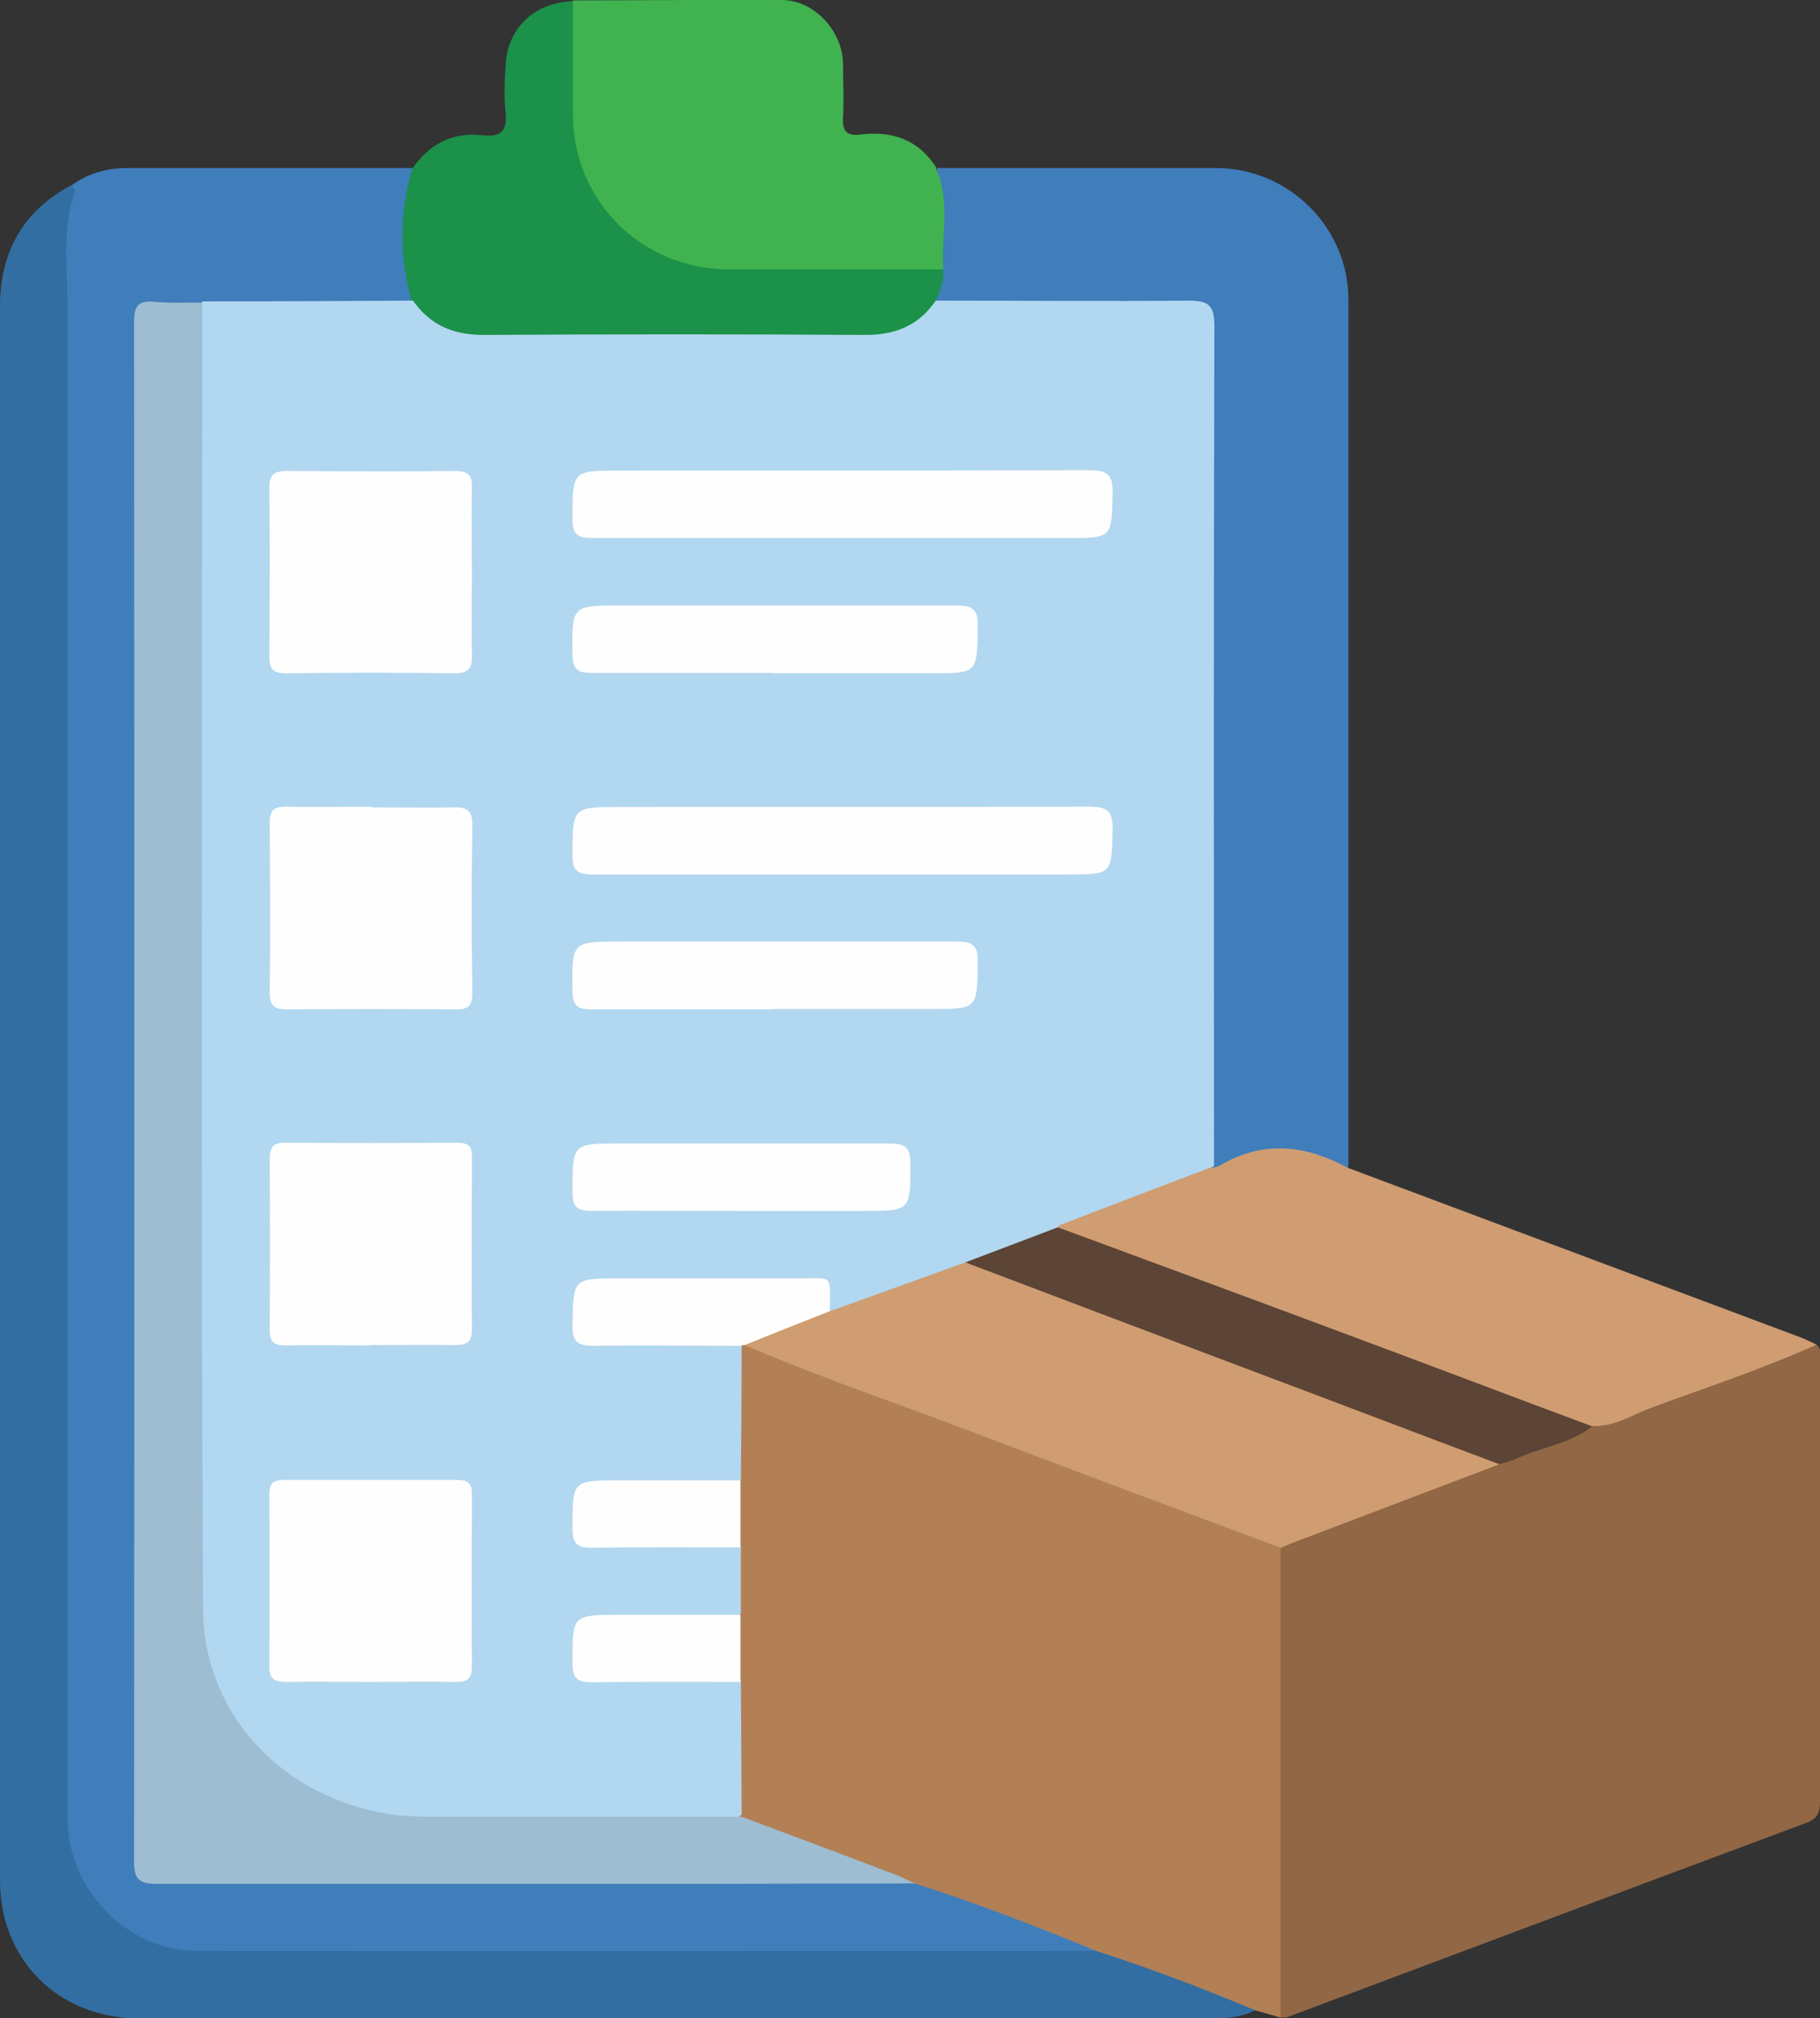 <?xml version="1.0" encoding="UTF-8"?>
<svg id="icons" xmlns="http://www.w3.org/2000/svg" viewBox="0 0 47.24 52.37">
  <rect x="0" y="0" width="47.24" height="52.37" fill="#333333" stroke="none"/>
  <defs>
    <style>
      .cls-1 {
        fill: #b2d7f0;
      }

      .cls-2 {
        fill: #916745;
      }

      .cls-3 {
        fill: #40b350;
      }

      .cls-4 {
        fill: #407dbb;
      }

      .cls-5 {
        fill: #9dbdd2;
      }

      .cls-6 {
        fill: #5c4436;
      }

      .cls-7 {
        fill: #cf9d71;
      }

      .cls-8 {
        fill: #1b914a;
      }

      .cls-9 {
        fill: #b38055;
      }

      .cls-10 {
        fill: #336ea2;
      }

      .cls-11 {
        fill: #fefefe;
      }
    </style>
  </defs>
  <path class="cls-2" d="M47.15,34.89c.14,.11,.09,.27,.09,.41,0,3.81,0,7.63,0,11.44,0,.29-.06,.45-.36,.56-4.49,1.67-8.98,3.36-13.47,5.04-.05,.02-.11,0-.16,.01-.16-.2-.18-.43-.18-.67,0-3.64,0-7.29,0-10.93,0-.14,0-.29,.04-.43,.11-.4,.48-.47,.79-.58,1.66-.62,3.31-1.25,4.98-1.86,.81-.32,1.64-.6,2.44-.95,1.59-.51,3.13-1.16,4.69-1.72,.37-.13,.73-.33,1.14-.32Z"/>
  <path class="cls-9" d="M33.24,40.16c0,4.06,0,8.13,0,12.19-.22-.06-.44-.13-.67-.19-.69-.03-1.28-.38-1.91-.6-.75-.26-1.5-.55-2.25-.83-1.56-.6-3.13-1.19-4.71-1.75-1.31-.52-2.64-.99-3.96-1.49-.25-.1-.53-.16-.63-.47-.11-1.12-.04-2.24-.04-3.36-.02-.58-.02-1.17,0-1.75-.02-.58-.02-1.17,0-1.75-.02-.58-.02-1.17,0-1.75,.01-1.12-.08-2.25,.05-3.37,.02-.06,.06-.11,.11-.15,.21-.09,.39,.02,.57,.09,4.28,1.62,8.57,3.21,12.86,4.82,.21,.08,.47,.1,.57,.37Z"/>
  <path class="cls-4" d="M23.75,48.87c1.59,.51,3.15,1.11,4.7,1.75-.2,.21-.47,.18-.72,.18-7.47,0-14.94,.02-22.4,0-2.2,0-3.75-1.59-3.75-3.78,0-13.56,0-27.12,0-40.68,0-.53,.08-1.05,.29-1.54,.43-.31,.91-.44,1.43-.44,2.47,0,4.95,0,7.42,0,.05,.59-.1,1.17-.06,1.77,.03,.47-.02,.94,.09,1.4,.03,.13,.07,.29-.08,.39-.17,.09-.35,.1-.53,.1-1.63,0-3.26,.02-4.89,0-.35,.03-.69,.02-1.04,.02-.37,0-.53,.18-.52,.54,0,.16,0,.33,0,.49,0,12.89,0,25.78,0,38.68q0,.97,.95,.97c5.9,0,11.81,0,17.71,0,.48,0,.94,.04,1.4,.16Z"/>
  <path class="cls-10" d="M1.86,4.8c.03,.06,.1,.14,.08,.18-.33,.96-.19,1.94-.19,2.92,0,13.09,0,26.18,0,39.27,0,1.83,1.53,3.45,3.36,3.45,7.78,.01,15.56,0,23.34,0,1.4,.45,2.77,.97,4.13,1.54-.37,.19-.76,.21-1.16,.21-9.27,0-18.54,0-27.82,0-2.07,0-3.6-1.51-3.6-3.57C0,35.18,0,21.57,0,7.95c0-1.4,.59-2.48,1.86-3.15Z"/>
  <path class="cls-4" d="M24.29,4.36c2.42,0,4.84,0,7.27,0,1.89,0,3.44,1.54,3.44,3.42,0,7.51,0,15.01,0,22.52-.31,.13-.58-.03-.81-.16-.64-.34-1.24-.28-1.85,.02-.18,.09-.36,.16-.56,.2-.18,.04-.32,.02-.38-.19-.08-.32-.06-.65-.06-.98,0-6.59,0-13.18,0-19.78,0-.16,0-.33,0-.49,0-.88-.01-.89-.87-.89-1.75,0-3.49,0-5.24,0-.27,0-.55,.02-.81-.07-.37-.32,.02-.67-.05-1.01,0-.86-.01-1.72-.05-2.58Z"/>
  <path class="cls-7" d="M31.5,30.3c.05-.02,.11-.03,.15-.05,1.12-.67,2.23-.55,3.33,.05,3.93,1.47,7.85,2.94,11.78,4.41,.13,.05,.26,.12,.39,.18-1.4,.63-2.86,1.11-4.3,1.64-.5,.19-.96,.5-1.53,.47-.23,.12-.43-.02-.62-.09-4.25-1.57-8.49-3.18-12.74-4.76-.19-.07-.38-.12-.53-.28-.02-.22,.17-.25,.31-.31,1.09-.43,2.19-.83,3.29-1.24,.15-.06,.31-.11,.47-.02Z"/>
  <path class="cls-3" d="M24.29,4.36c.39,.85,.14,1.74,.19,2.62-.19,.18-.44,.16-.67,.16-1.66,0-3.31,.02-4.97,0-2.28-.04-4.07-1.84-4.12-4.11-.02-.8,0-1.6,0-2.4,0-.22-.01-.44,.16-.62,1.8,0,3.61-.02,5.41-.01,.83,0,1.57,.79,1.59,1.63,0,.47,.03,.95,0,1.42-.02,.37,.11,.48,.46,.44,.83-.1,1.51,.14,1.97,.87Z"/>
  <path class="cls-8" d="M14.87,.02c0,.98,0,1.96,0,2.94,0,2.25,1.78,4.02,4.04,4.03,1.85,0,3.71,0,5.56,0,.06,.32-.1,.59-.2,.87,.02,.42-.31,.59-.59,.78-.38,.25-.82,.27-1.26,.27-3.29,0-6.58,0-9.87,0-.44,0-.88-.02-1.26-.27-.28-.18-.6-.36-.59-.78-.34-1.16-.34-2.32,0-3.48,.44-.64,1.04-.96,1.82-.87,.53,.06,.65-.15,.6-.63-.04-.38-.02-.76,0-1.14,.03-.99,.73-1.67,1.74-1.71Z"/>
  <path class="cls-7" d="M33.24,40.16c-2.76-1.03-5.53-2.06-8.28-3.11-1.88-.71-3.78-1.35-5.63-2.15,.03-.25,.25-.29,.43-.35,.58-.21,1.15-.44,1.72-.65,1-.36,1.98-.75,2.98-1.11,.18-.07,.36-.16,.57-.13,1.95,.65,3.85,1.41,5.77,2.13,2.54,.94,5.07,1.88,7.6,2.85,.2,.07,.44,.1,.5,.36-1.81,.69-3.61,1.37-5.42,2.06-.08,.03-.16,.07-.25,.11Z"/>
  <path class="cls-6" d="M38.91,37.99c-2.21-.83-4.41-1.67-6.62-2.5-2.41-.91-4.82-1.82-7.22-2.73,.02-.15,.13-.22,.25-.26,.59-.24,1.19-.46,1.79-.67,.12-.04,.25-.07,.36,.02,2.41,.89,4.83,1.78,7.24,2.68,2.21,.82,4.41,1.66,6.62,2.48-.59,.46-1.35,.54-2,.85-.13,.06-.27,.09-.41,.13Z"/>
  <path class="cls-1" d="M27.47,31.84c-.8,.3-1.6,.61-2.4,.91-1.17,.42-2.35,.85-3.52,1.27-.15-.66-.61-.71-1.19-.7-1.54,.03-3.09,0-4.64,.02-.22,0-.53-.09-.62,.2-.11,.34-.14,.73,.04,1.06,.1,.19,.36,.14,.55,.14,.95,0,1.89,0,2.84,0,.25,0,.52-.04,.72,.17,0,1.16-.01,2.33-.02,3.49-.21,.19-.47,.16-.72,.16-.94,0-1.88,0-2.83,0-.59,0-.64,.07-.64,.73,0,.61,.05,.67,.64,.67,.94,.01,1.88,0,2.83,0,.25,0,.51-.03,.72,.16v1.75c-.21,.19-.47,.16-.72,.16-.94,0-1.88,0-2.83,0-.59,0-.64,.07-.64,.73,0,.61,.05,.67,.64,.67,.94,.01,1.88,0,2.83,0,.25,0,.51-.03,.72,.16l.02,3.49c-.24,.23-.55,.17-.83,.17-2.48,0-4.95,.01-7.43,0-3.32-.01-5.9-2.57-5.91-5.89-.01-7.67,0-15.34,0-23.01,0-3.22,0-6.44,0-9.65,0-.3-.06-.62,.18-.88,1.82,0,3.64-.01,5.46-.02,.44,.63,1.04,.89,1.82,.89,3.31-.02,6.62-.02,9.93,0,.78,0,1.38-.25,1.82-.89,2.19,0,4.37,.02,6.56,0,.51,0,.67,.11,.67,.65-.02,7.03-.01,14.07-.01,21.1,0,.24,0,.47,0,.71-1.34,.51-2.69,1.02-4.03,1.54Z"/>
  <path class="cls-5" d="M5.25,7.87c0,11.29-.04,22.58,.02,33.88,.01,2.63,1.91,4.74,4.59,5.28,.45,.09,.9,.11,1.35,.11,2.68,0,5.36,0,8.04,0,1.34,.5,2.68,1,4.01,1.51,.17,.06,.32,.15,.49,.22-1.8,0-3.6,.01-5.41,.01-4.75,0-9.5,0-14.26,0-.43,0-.6-.08-.6-.56,.01-13.32,.01-26.64,0-39.96,0-.39,.08-.57,.51-.53,.42,.04,.84,.02,1.25,.02Z"/>
  <path class="cls-11" d="M19.25,34.92c-1.27,0-2.54-.02-3.82,0-.4,0-.58-.07-.57-.53,.02-1.22,0-1.22,1.23-1.22,1.54,0,3.09,0,4.63,0,.93,0,.82-.13,.82,.85-.74,.29-1.47,.58-2.21,.88-.03,0-.06,0-.09,.02Z"/>
  <path class="cls-11" d="M19.23,40.15c-1.29,0-2.58-.01-3.88,.01-.39,0-.49-.13-.49-.5,0-1.25-.02-1.25,1.25-1.25,1.04,0,2.07,0,3.11,0,0,.58,0,1.16,0,1.74Z"/>
  <path class="cls-11" d="M19.23,43.64c-1.29,0-2.58-.01-3.88,.01-.39,0-.49-.13-.49-.5,0-1.25-.02-1.25,1.25-1.25,1.04,0,2.07,0,3.11,0,0,.58,0,1.16,0,1.74Z"/>
  <path class="cls-11" d="M12.25,14.86c0,.71-.01,1.42,0,2.13,.01,.34-.08,.48-.45,.48-1.46-.02-2.91-.02-4.37,0-.34,0-.44-.11-.44-.44,.01-1.45,.02-2.91,0-4.36,0-.38,.14-.45,.48-.45,1.44,.01,2.88,.02,4.32,0,.36,0,.48,.11,.46,.47-.02,.73,0,1.45,0,2.18Z"/>
  <path class="cls-11" d="M9.65,20.95c.71,0,1.42,.01,2.13,0,.35-.01,.48,.09,.48,.45-.02,1.45-.02,2.91,0,4.36,0,.34-.11,.44-.44,.43-1.46-.01-2.91-.01-4.37,0-.32,0-.45-.08-.45-.43,.02-1.47,.01-2.94,0-4.42,0-.31,.11-.41,.41-.41,.75,.02,1.49,0,2.24,0Z"/>
  <path class="cls-11" d="M9.59,34.91c-.73,0-1.46-.01-2.18,0-.31,0-.41-.1-.41-.41,.01-1.47,.01-2.94,0-4.42,0-.29,.07-.43,.39-.43,1.49,.01,2.99,.01,4.48,0,.28,0,.39,.09,.38,.38,0,1.49-.01,2.98,0,4.47,0,.32-.13,.4-.42,.4-.75-.01-1.49,0-2.24,0Z"/>
  <path class="cls-11" d="M9.59,43.64c-.73,0-1.46-.01-2.18,0-.3,0-.42-.09-.42-.4,.01-1.49,.01-2.98,0-4.47,0-.29,.11-.37,.39-.37,1.49,0,2.99,0,4.48,0,.28,0,.39,.08,.39,.37,0,1.49-.01,2.98,0,4.47,0,.31-.12,.41-.42,.4-.75-.01-1.49,0-2.24,0Z"/>
  <path class="cls-11" d="M21.84,13.96c-2.15,0-4.3,0-6.45,0-.4,0-.54-.09-.53-.51,0-1.24,0-1.24,1.22-1.24,4.06,0,8.12,0,12.18-.01,.47,0,.63,.1,.62,.6-.03,1.16,0,1.16-1.19,1.16-1.95,0-3.9,0-5.85,0Z"/>
  <path class="cls-11" d="M21.84,22.69c-2.15,0-4.3,0-6.45,0-.4,0-.54-.1-.53-.51,0-1.24,0-1.24,1.22-1.24,4.06,0,8.12,0,12.18-.01,.47,0,.63,.1,.62,.6-.03,1.16,0,1.16-1.19,1.16-1.95,0-3.9,0-5.85,0Z"/>
  <path class="cls-11" d="M20.09,17.46c-1.58,0-3.17,0-4.75,0-.34,0-.47-.09-.48-.45-.02-1.3-.03-1.3,1.27-1.3,2.9,0,5.79,0,8.69,0,.41,0,.57,.09,.56,.54-.02,1.22,0,1.22-1.19,1.22-1.37,0-2.73,0-4.1,0Z"/>
  <path class="cls-11" d="M20.09,26.19c-1.58,0-3.17,0-4.75,0-.35,0-.47-.09-.48-.46-.02-1.3-.03-1.3,1.27-1.3,2.9,0,5.79,0,8.69,0,.42,0,.57,.09,.56,.54-.02,1.21,0,1.21-1.19,1.21-1.37,0-2.73,0-4.1,0Z"/>
  <path class="cls-11" d="M19.25,31.42c-1.29,0-2.59-.01-3.88,0-.37,0-.51-.08-.51-.48,0-1.27-.02-1.27,1.24-1.27,2.33,0,4.66,0,6.99,0,.39,0,.54,.09,.54,.51,0,1.24,.01,1.24-1.21,1.24-1.06,0-2.11,0-3.17,0Z"/>
</svg>
